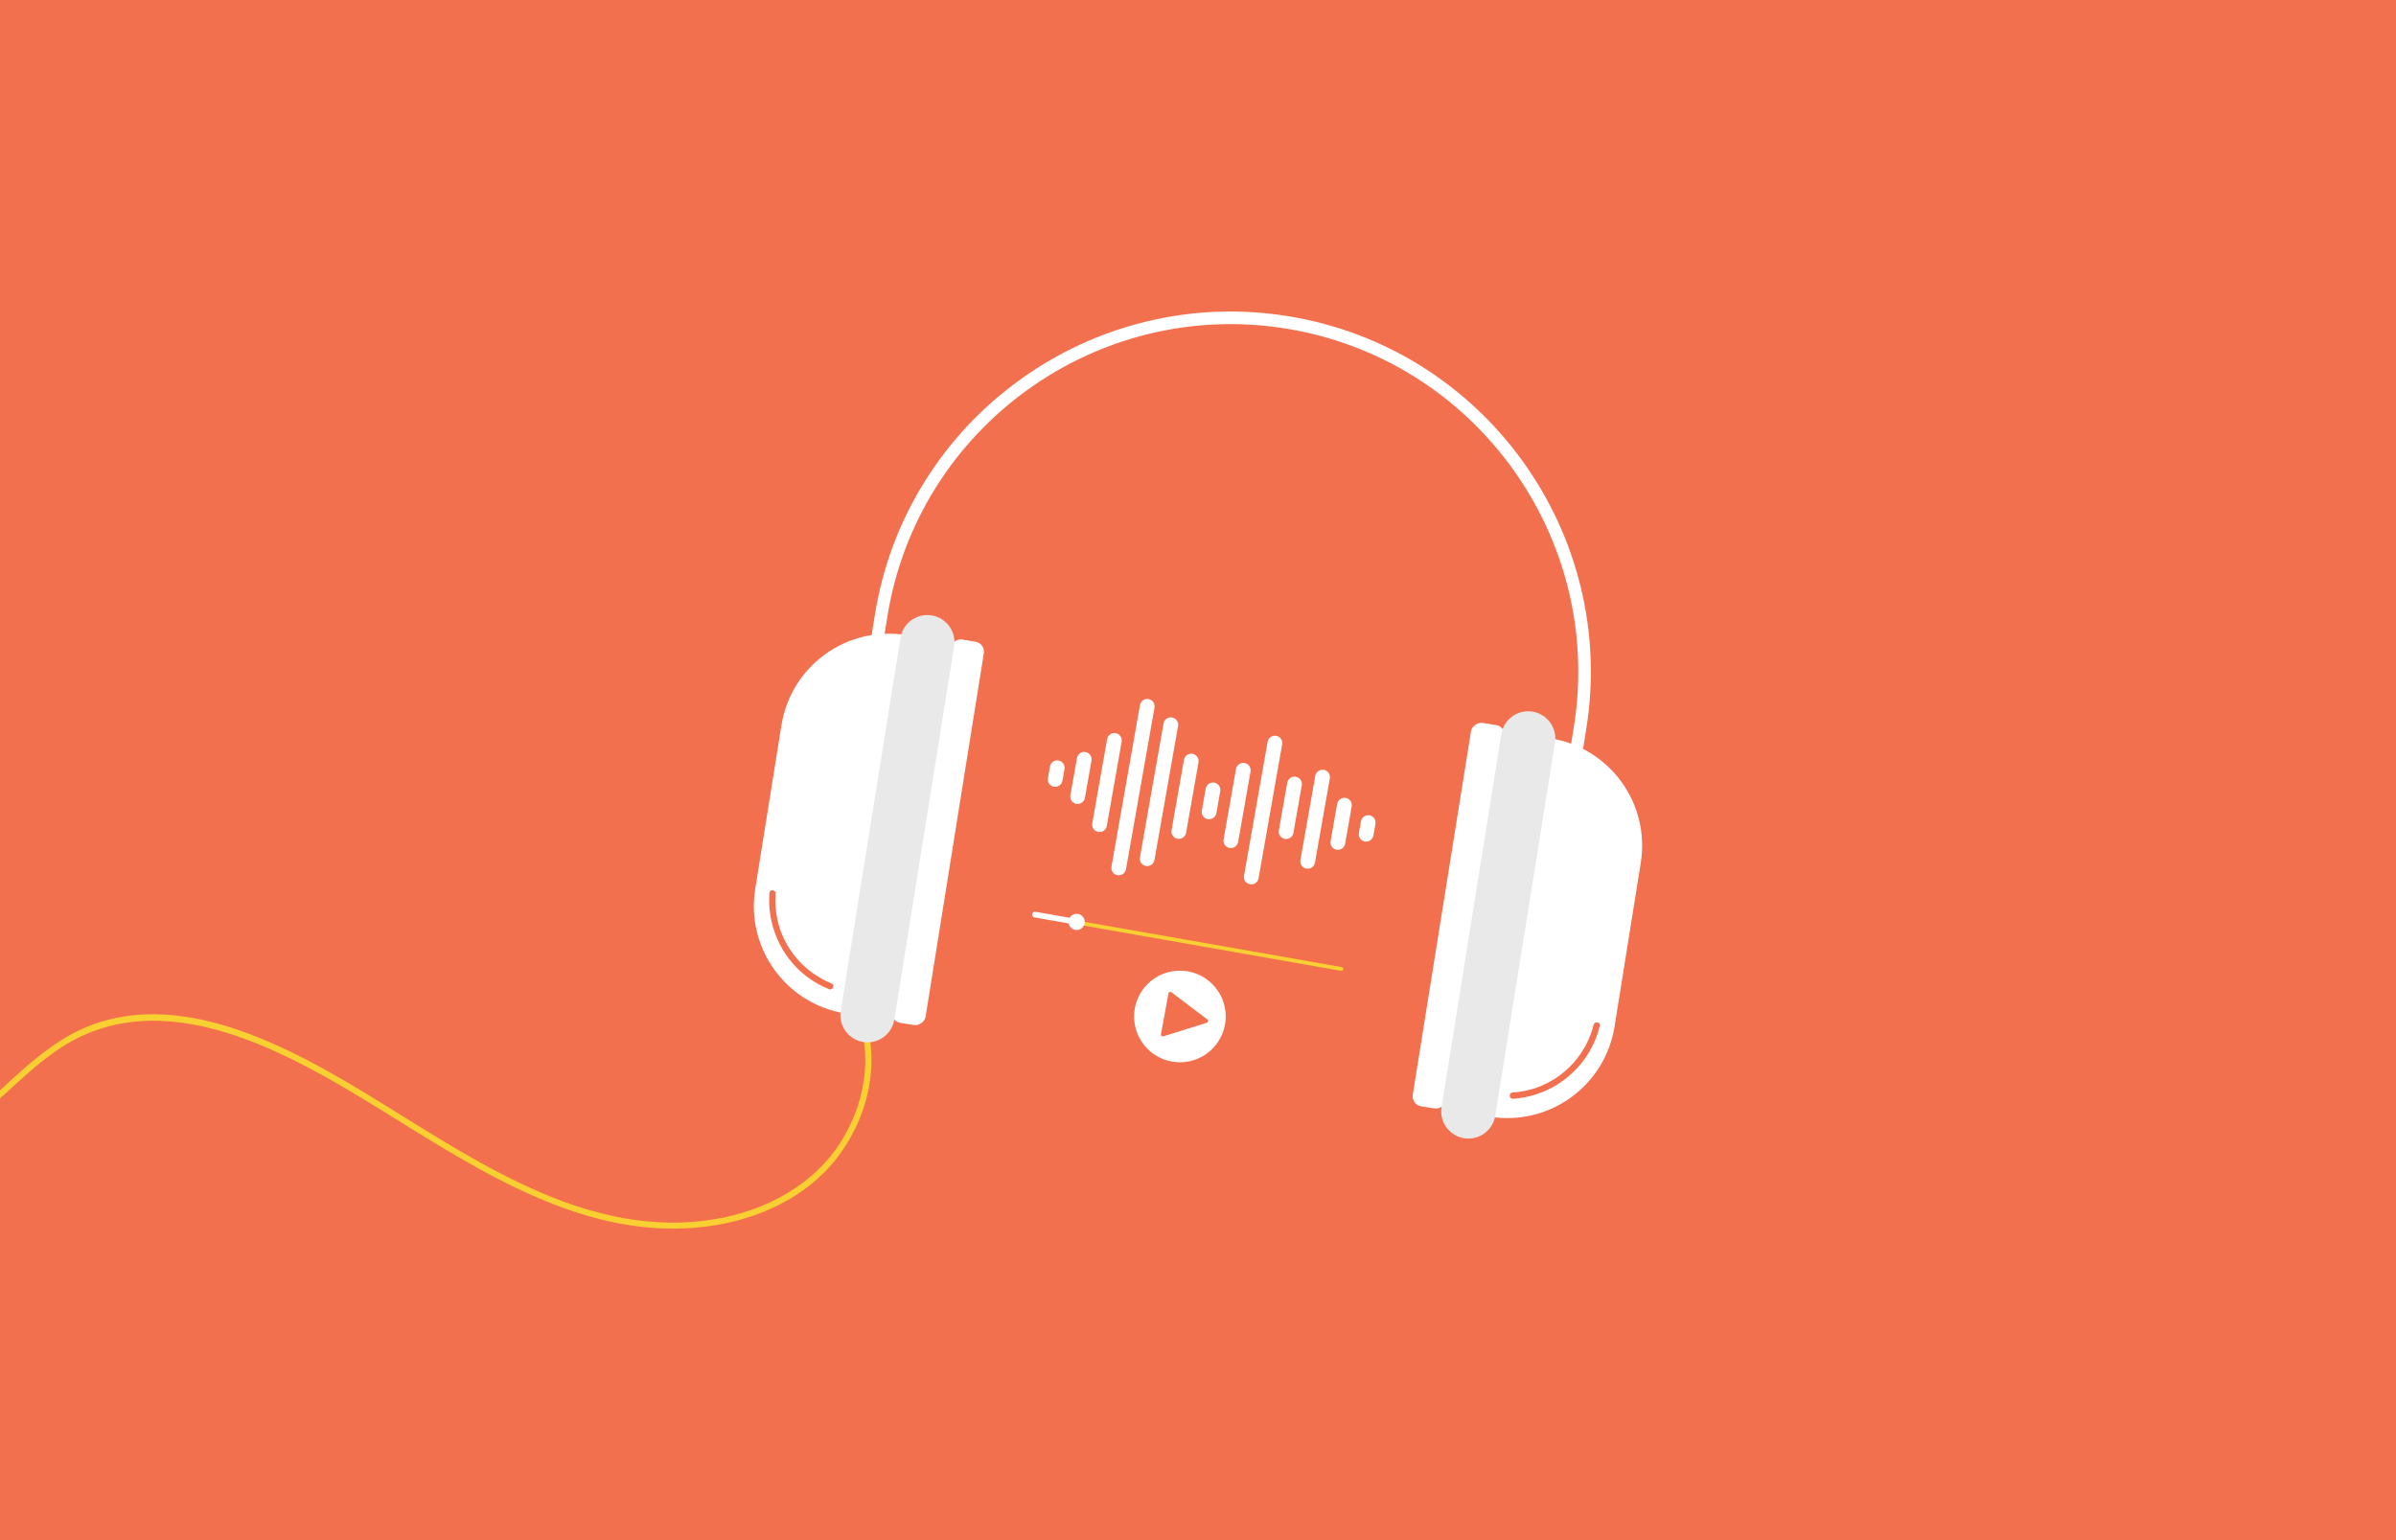<?xml version="1.0" encoding="UTF-8"?>
<svg id="Layer_1" data-name="Layer 1" xmlns="http://www.w3.org/2000/svg" viewBox="0 0 700 450">
  <defs>
    <style>
      .cls-1 {
        fill: none;
      }

      .cls-2 {
        fill: #fff;
      }

      .cls-3 {
        fill: #e9e9e9;
      }

      .cls-4 {
        fill: #f3704f;
      }

      .cls-5 {
        fill: #f9d032;
      }
    </style>
  </defs>
  <rect class="cls-4" width="700" height="450"/>
  <path class="cls-5" d="M0,320.946c5.358-4.906,10.627-9.923,16.617-14.052,30.768-21.207,68.466,1.165,95.622,17.97,28.309,17.52,59.225,37.957,94.186,33.499,14.565-1.858,28.981-8.245,38.127-20.072,8.196-10.598,12.235-25.007,8.872-38.178-.8-3.134-2.042-6.132-3.648-8.937-.569-.993-2.105-.099-1.535.897,7.234,12.636,5.301,28.447-1.997,40.609-8.091,13.479-22.588,21.168-37.803,23.609-35.733,5.733-67.552-15.839-96.424-33.651-26.459-16.327-63.418-37.896-93.918-18.845C11.451,307.948,5.749,313.28,0,318.56"/>
  <g>
    <g>
      <g>
        <g>
          <rect class="cls-2" x="217.298" y="238.214" width="113.447" height="9.932" rx="2.954" ry="2.954" transform="translate(-9.441 475.286) rotate(-80.899)"/>
          <path class="cls-2" d="M246.981,296.117h-0c-17.322-2.775-29.115-19.067-26.34-36.389l7.662-47.831c2.775-17.322,19.067-29.115,36.389-26.34h0l-17.711,110.561h-0Z"/>
          <path class="cls-3" d="M252.2,304.452h-0c-4.328-.693-7.275-4.764-6.582-9.092l17.458-108.977c.693-4.328,4.764-7.275,9.092-6.582h0c4.328.693,7.275,4.764,6.582,9.093l-17.458,108.977c-.693,4.328-4.764,7.275-9.093,6.582Z"/>
          <path class="cls-4" d="M242.954,287.358c-8.015-3.235-14.092-10.319-15.858-18.812-.505-2.43-.679-4.92-.49-7.395.089-1.166-1.717-1.465-1.807-.289-.714,9.35,3.288,18.604,10.735,24.346,2.033,1.568,4.279,2.855,6.66,3.815,1.09.44,1.853-1.224.759-1.665h0l0.0 0Z"/>
        </g>
        <g>
          <rect class="cls-2" x="369.432" y="262.585" width="113.447" height="9.932" rx="2.954" ry="2.954" transform="translate(94.564 646.021) rotate(-80.899)"/>
          <path class="cls-2" d="M435.307,326.286h0c17.322,2.775,33.614-9.018,36.389-26.34l7.662-47.831c2.775-17.322-9.018-33.614-26.34-36.389h-0l-17.711,110.561Z"/>
          <path class="cls-3" d="M427.746,332.573h0c4.328.693,8.399-2.253,9.092-6.582l17.458-108.977c.693-4.328-2.253-8.399-6.582-9.093h-0c-4.328-.693-8.399,2.253-9.092,6.582l-17.458,108.977c-.693,4.328,2.253,8.399,6.582,9.092v0Z"/>
          <path class="cls-4" d="M442.069,321.043c9.296-.613,17.759-5.913,22.405-13.977,1.323-2.296,2.284-4.771,2.917-7.342.282-1.143-1.527-1.426-1.807-.289-2.09,8.485-8.425,15.453-16.659,18.358-2.279.804-4.647,1.272-7.058,1.431-1.174.077-.974,1.897.201,1.819h0Z"/>
        </g>
      </g>
      <path class="cls-2" d="M376.173,92.357c-14.005-2.244-28.043-1.67-41.723,1.706-13.21,3.259-25.526,8.979-36.606,16.999-11.08,8.021-20.361,17.934-27.583,29.464-7.48,11.941-12.41,25.097-14.654,39.102l-10.733,66.998c-.078.484.038.971.326,1.368.288.398.713.659,1.198.737.485.078.97-.038,1.368-.326.398-.288.659-.713.737-1.198l10.733-66.998c8.859-55.3,61.054-93.084,116.356-84.224,55.3,8.859,93.083,61.056,84.224,116.356l-10.733,66.998c-.16,1.0.523,1.944,1.523,2.105h0c.098.016.195.023.291.023.886,0,1.669-.645,1.813-1.547l10.733-66.998c9.179-57.301-29.971-111.386-87.272-120.566l0.0 0Z"/>
    </g>
    <g>
      <g>
        <g>
          <circle class="cls-2" cx="344.715" cy="296.995" r="13.386"/>
          <path class="cls-4" d="M342.219,289.904l10.554,7.981c.344.26.25.8-.162.929l-12.752,3.979c-.381.119-.751-.21-.679-.602l2.198-11.96c.071-.388.526-.565.841-.327Z"/>
        </g>
        <g>
          <path class="cls-1" d="M385,294.786l3.93,4.981c.248.314.167.774-.173.985l-5.472,3.399c-.277.086-.546-.152-.494-.437l1.597-8.69c.052-.282.383-.41.611-.238l-0-0Z"/>
          <path class="cls-1" d="M307.599,281.177l-5.393,3.342c-.34.211-.421.67-.174.985l3.984,5.062c.231.175.565.043.613-.243l1.463-8.714c.047-.283-.22-.516-.493-.432Z"/>
        </g>
      </g>
      <path class="cls-5" d="M391.996,283.666c-.058.009-.119.009-.181-.002l-89.269-15.695c-.302-.053-.504-.342-.451-.644.053-.302.342-.504.644-.451l89.269,15.695c.302.053.504.342.451.644-.042.241-.234.418-.463.453Z"/>
      <path class="cls-2" d="M313.34,269.957c-.088.014-.179.013-.271-.003l-10.845-1.907c-.454-.08-.757-.512-.677-.966.08-.454.512-.757.966-.677l10.845,1.907c.454.08.757.512.677.966-.064.361-.351.627-.694.68Z"/>
      <path class="cls-2" d="M316.874,269.776c-.226,1.287-1.453,2.146-2.739,1.92-1.287-.226-2.146-1.453-1.92-2.739.226-1.287,1.453-2.146,2.739-1.92s2.146,1.453,1.92,2.739Z"/>
    </g>
    <g>
      <path class="cls-2" d="M314.466,234.872c-1.172-.207-1.954-1.324-1.748-2.496l1.921-10.897c.207-1.172,1.324-1.954,2.496-1.748,1.172.207,1.954,1.324,1.748,2.496l-1.921,10.897c-.207,1.172-1.324,1.954-2.496,1.748v0Z"/>
      <path class="cls-2" d="M390.488,248.277c-1.172-.207-1.954-1.324-1.748-2.496l1.921-10.897c.207-1.172,1.324-1.954,2.496-1.748,1.172.207,1.954,1.324,1.748,2.496l-1.921,10.897c-.207,1.172-1.324,1.954-2.496,1.748v-0Z"/>
      <path class="cls-2" d="M320.859,243.073c-1.172-.207-1.954-1.324-1.748-2.496l4.341-24.618c.207-1.172,1.324-1.954,2.496-1.748,1.172.207,1.954,1.324,1.748,2.496l-4.341,24.618c-.207,1.172-1.324,1.954-2.496,1.748Z"/>
      <path class="cls-2" d="M381.676,253.797c-1.172-.207-1.954-1.324-1.748-2.496l4.341-24.618c.207-1.172,1.324-1.954,2.496-1.748,1.172.207,1.954,1.324,1.748,2.496l-4.341,24.618c-.207,1.172-1.324,1.954-2.496,1.748Z"/>
      <path class="cls-2" d="M326.469,255.714c-1.172-.207-1.954-1.324-1.748-2.496l8.326-47.218c.207-1.172,1.324-1.954,2.496-1.748,1.172.207,1.954,1.324,1.748,2.496l-8.326,47.218c-.207,1.172-1.324,1.954-2.496,1.748Z"/>
      <path class="cls-2" d="M334.783,253.019c-1.172-.207-1.954-1.324-1.748-2.496l6.903-39.147c.207-1.172,1.324-1.954,2.496-1.748,1.172.207,1.954,1.324,1.748,2.496l-6.903,39.147c-.207,1.172-1.324,1.954-2.496,1.748v-0Z"/>
      <path class="cls-2" d="M365.191,258.381c-1.172-.207-1.954-1.324-1.748-2.496l6.903-39.147c.207-1.172,1.324-1.954,2.496-1.748,1.172.207,1.954,1.324,1.748,2.496l-6.903,39.147c-.207,1.172-1.324,1.954-2.496,1.748v-0Z"/>
      <path class="cls-2" d="M344.021,245.077c-1.172-.207-1.954-1.324-1.748-2.496l3.629-20.583c.207-1.172,1.324-1.954,2.496-1.748,1.172.207,1.954,1.324,1.748,2.496l-3.629,20.583c-.207,1.172-1.324,1.954-2.496,1.748Z"/>
      <path class="cls-2" d="M359.225,247.758c-1.172-.207-1.954-1.324-1.748-2.496l3.629-20.583c.207-1.172,1.324-1.954,2.496-1.748,1.172.207,1.954,1.324,1.748,2.496l-3.629,20.583c-.207,1.172-1.324,1.954-2.496,1.748Z"/>
      <path class="cls-2" d="M375.368,245.119c-1.172-.207-1.954-1.324-1.748-2.496l2.455-13.923c.207-1.172,1.324-1.954,2.496-1.748,1.172.207,1.954,1.324,1.748,2.496l-2.455,13.923c-.207,1.172-1.324,1.954-2.496,1.748Z"/>
      <path class="cls-2" d="M352.871,239.337c-1.172-.207-1.954-1.324-1.748-2.496l1.132-6.423c.207-1.172,1.324-1.954,2.496-1.748,1.172.207,1.954,1.324,1.748,2.496l-1.132,6.423c-.207,1.172-1.324,1.954-2.496,1.748v-0Z"/>
      <path class="cls-2" d="M398.75,245.877c-1.172-.207-1.954-1.324-1.748-2.496l.602-3.415c.207-1.172,1.324-1.954,2.496-1.748,1.172.207,1.954,1.324,1.748,2.496l-.602,3.415c-.207,1.172-1.324,1.954-2.496,1.748v-0Z"/>
      <path class="cls-2" d="M307.899,229.857c-1.172-.207-1.954-1.324-1.748-2.496l.602-3.415c.207-1.172,1.324-1.954,2.496-1.748,1.172.207,1.954,1.324,1.748,2.496l-.602,3.415c-.207,1.172-1.324,1.954-2.496,1.748v0Z"/>
    </g>
  </g>
</svg>